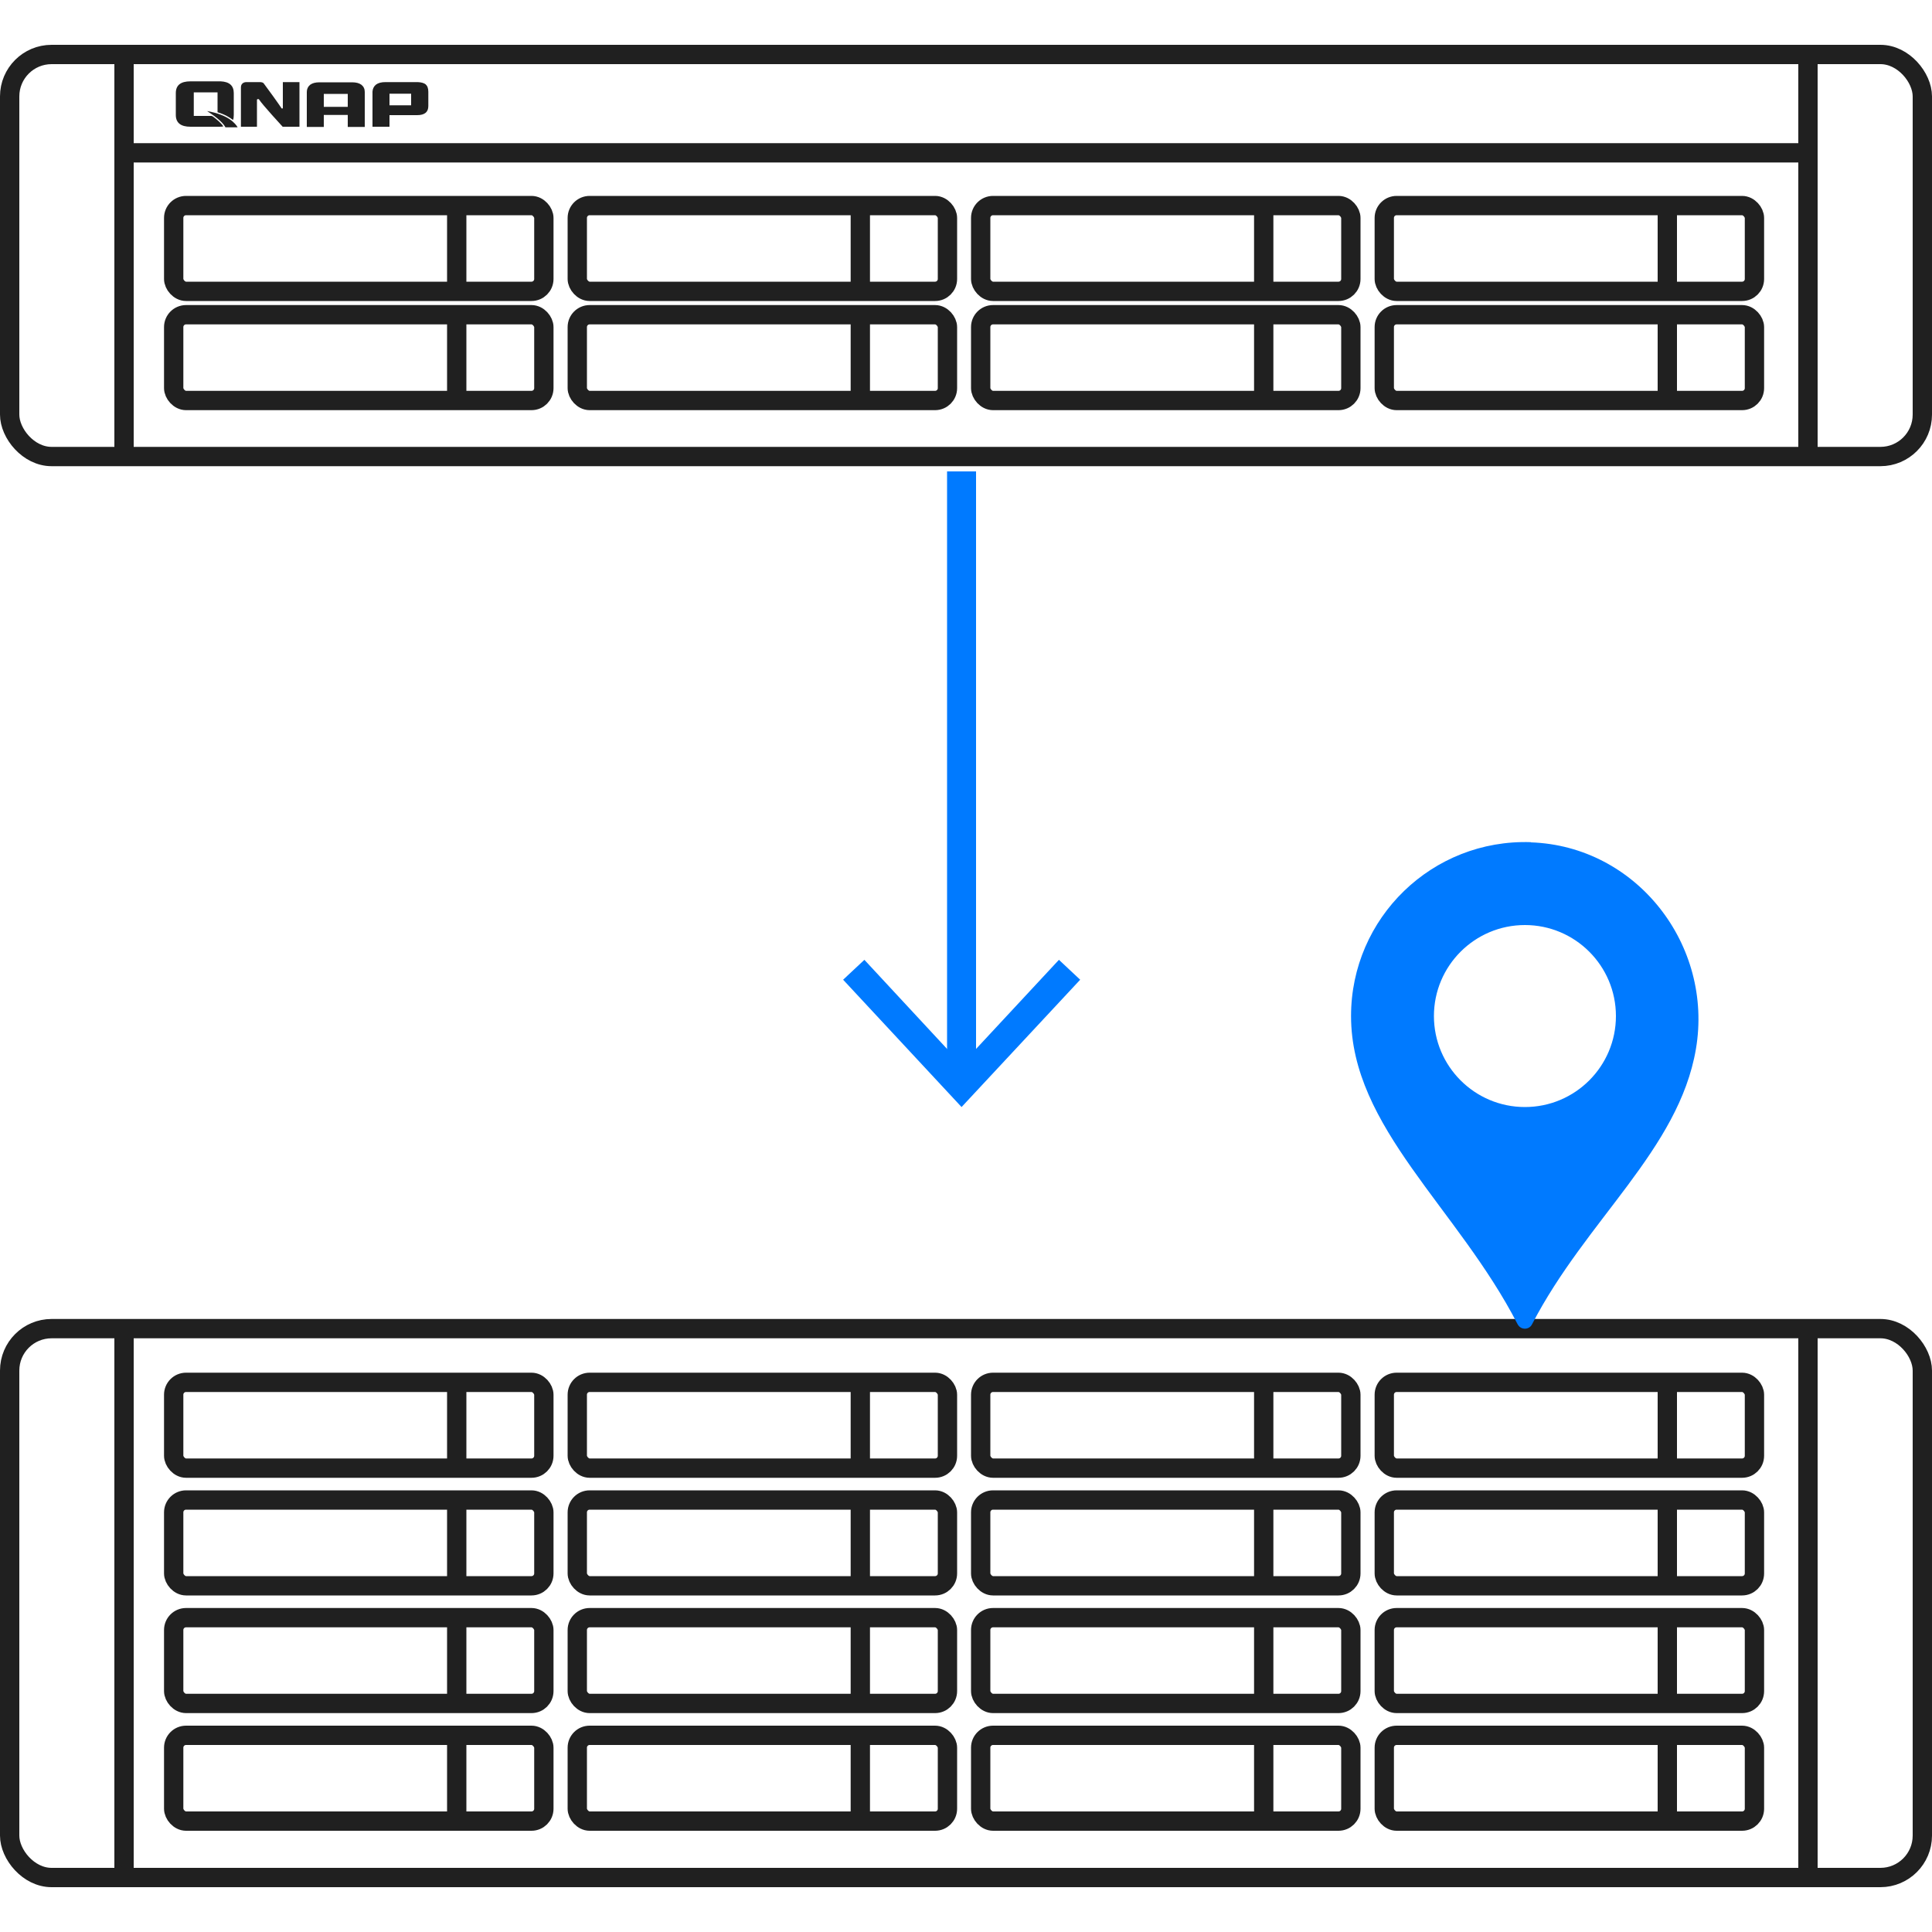 <?xml version="1.0" encoding="UTF-8"?><svg id="uuid-30bd69a9-2843-4af1-9f95-eec55ff98e86" xmlns="http://www.w3.org/2000/svg" viewBox="0 0 100 100"><defs><style>.uuid-53230801-9c53-447a-b3ba-f5db603a1377{stroke:#007aff;stroke-miterlimit:10;stroke-width:1.5px;}.uuid-53230801-9c53-447a-b3ba-f5db603a1377,.uuid-5078b447-ae9d-4006-b3ae-1a438de8b780{fill:none;}.uuid-5078b447-ae9d-4006-b3ae-1a438de8b780{stroke:#202020;stroke-linejoin:bevel;}.uuid-cdd00a93-4c2a-402c-acd3-73078610c985{fill:#202020;}.uuid-4a518b18-655f-4fdc-b606-2b923a7bb6b0{fill:#007aff;}</style></defs><g id="uuid-d882dead-6cea-4dc9-81c6-008446ebfbca"><g><rect class="uuid-5078b447-ae9d-4006-b3ae-1a438de8b780" x=".5" y="2.82" width="99" height="20.81" rx="2.17" ry="2.17"/><line class="uuid-5078b447-ae9d-4006-b3ae-1a438de8b780" x1="6.42" y1="2.89" x2="6.42" y2="23.7"/><line class="uuid-5078b447-ae9d-4006-b3ae-1a438de8b780" x1="93.58" y1="2.89" x2="93.58" y2="23.7"/><rect class="uuid-5078b447-ae9d-4006-b3ae-1a438de8b780" x="8.99" y="10.64" width="19.16" height="4.44" rx=".64" ry=".64"/><line class="uuid-5078b447-ae9d-4006-b3ae-1a438de8b780" x1="23.64" y1="10.64" x2="23.64" y2="15.08"/><rect class="uuid-5078b447-ae9d-4006-b3ae-1a438de8b780" x="8.99" y="16.29" width="19.16" height="4.44" rx=".64" ry=".64"/><line class="uuid-5078b447-ae9d-4006-b3ae-1a438de8b780" x1="23.64" y1="16.29" x2="23.64" y2="20.73"/><rect class="uuid-5078b447-ae9d-4006-b3ae-1a438de8b780" x="29.88" y="10.64" width="19.16" height="4.44" rx=".64" ry=".64"/><line class="uuid-5078b447-ae9d-4006-b3ae-1a438de8b780" x1="44.53" y1="10.64" x2="44.53" y2="15.08"/><rect class="uuid-5078b447-ae9d-4006-b3ae-1a438de8b780" x="29.88" y="16.29" width="19.16" height="4.44" rx=".64" ry=".64"/><line class="uuid-5078b447-ae9d-4006-b3ae-1a438de8b780" x1="44.53" y1="16.29" x2="44.53" y2="20.73"/><rect class="uuid-5078b447-ae9d-4006-b3ae-1a438de8b780" x="50.76" y="10.64" width="19.16" height="4.44" rx=".64" ry=".64"/><line class="uuid-5078b447-ae9d-4006-b3ae-1a438de8b780" x1="65.41" y1="10.64" x2="65.41" y2="15.08"/><rect class="uuid-5078b447-ae9d-4006-b3ae-1a438de8b780" x="50.76" y="16.29" width="19.16" height="4.44" rx=".64" ry=".64"/><line class="uuid-5078b447-ae9d-4006-b3ae-1a438de8b780" x1="65.41" y1="16.29" x2="65.41" y2="20.73"/><rect class="uuid-5078b447-ae9d-4006-b3ae-1a438de8b780" x="71.65" y="10.64" width="19.16" height="4.44" rx=".64" ry=".64"/><line class="uuid-5078b447-ae9d-4006-b3ae-1a438de8b780" x1="86.3" y1="10.64" x2="86.3" y2="15.08"/><rect class="uuid-5078b447-ae9d-4006-b3ae-1a438de8b780" x="71.65" y="16.29" width="19.16" height="4.44" rx=".64" ry=".64"/><line class="uuid-5078b447-ae9d-4006-b3ae-1a438de8b780" x1="86.3" y1="16.29" x2="86.3" y2="20.73"/><line class="uuid-5078b447-ae9d-4006-b3ae-1a438de8b780" x1="6.42" y1="7.91" x2="93.58" y2="7.91"/><g><g><path class="uuid-cdd00a93-4c2a-402c-acd3-73078610c985" d="M18.88,6.57h-.88v-.62h-1.24v.62h-.88v-1.81c0-.15,.06-.28,.17-.37,.12-.09,.28-.13,.49-.13h1.68c.21,0,.37,.04,.49,.13,.11,.09,.17,.21,.17,.37v1.81Zm-.88-1.04v-.67h-1.24v.67h1.24Z"/><path class="uuid-cdd00a93-4c2a-402c-acd3-73078610c985" d="M22.04,4.37c-.09-.07-.22-.11-.41-.12h-1.68c-.21,0-.37,.04-.49,.13-.11,.09-.17,.21-.18,.36h0v1.82h.88v-.6h1.43c.39,0,.58-.16,.58-.47v-.74c0-.18-.05-.31-.14-.38Zm-.76,1.08h-1.12v-.6h1.12v.6Z"/><path class="uuid-cdd00a93-4c2a-402c-acd3-73078610c985" d="M14.77,4.25h-.13v1.35s-.02,.02-.04,.02c0,0-.02,0-.03-.02-.15-.23-.72-1.02-.91-1.27h-.01v-.02c-.05-.04-.11-.06-.19-.06h-.71c-.09,0-.16,.03-.21,.08-.05,.05-.07,.12-.07,.2h0v2.03h.83s0-1.07,0-1.39c0-.02,.02-.05,.08-.04,0,0,.02,0,.03,.02h0c.16,.26,1.22,1.41,1.22,1.41h.87v-2.31h-.71Z"/></g><path class="uuid-cdd00a93-4c2a-402c-acd3-73078610c985" d="M11,6.03s-.03-.02-.04-.03h-.93v-1.22h1.23v1.03c.37,.11,.62,.26,.8,.4,.03-.07,.04-.16,.04-.26v-1.13c0-.39-.23-.59-.68-.61h-1.56c-.51,0-.76,.2-.76,.61v1.13c0,.41,.26,.61,.76,.61h1.48c.08,0,.15,0,.22-.02-.12-.18-.35-.37-.57-.53Z"/><path class="uuid-cdd00a93-4c2a-402c-acd3-73078610c985" d="M10.72,5.75c.28,.18,.78,.52,.95,.84h.63c-.11-.19-.47-.65-1.58-.84Z"/></g></g></g><g id="uuid-f9823aec-d639-4784-a020-755b910d55a5"><g><rect class="uuid-5078b447-ae9d-4006-b3ae-1a438de8b780" x=".5" y="68.77" width="99" height="28.41" rx="2.17" ry="2.17"/><line class="uuid-5078b447-ae9d-4006-b3ae-1a438de8b780" x1="6.42" y1="68.84" x2="6.42" y2="97.25"/><line class="uuid-5078b447-ae9d-4006-b3ae-1a438de8b780" x1="93.58" y1="68.84" x2="93.58" y2="97.25"/><rect class="uuid-5078b447-ae9d-4006-b3ae-1a438de8b780" x="8.99" y="71.55" width="19.16" height="4.44" rx=".64" ry=".64"/><line class="uuid-5078b447-ae9d-4006-b3ae-1a438de8b780" x1="23.64" y1="71.55" x2="23.64" y2="75.98"/><rect class="uuid-5078b447-ae9d-4006-b3ae-1a438de8b780" x="29.88" y="71.55" width="19.16" height="4.44" rx=".64" ry=".64"/><line class="uuid-5078b447-ae9d-4006-b3ae-1a438de8b780" x1="44.53" y1="71.55" x2="44.53" y2="75.98"/><rect class="uuid-5078b447-ae9d-4006-b3ae-1a438de8b780" x="50.76" y="71.55" width="19.16" height="4.44" rx=".64" ry=".64"/><line class="uuid-5078b447-ae9d-4006-b3ae-1a438de8b780" x1="65.41" y1="71.55" x2="65.41" y2="75.98"/><rect class="uuid-5078b447-ae9d-4006-b3ae-1a438de8b780" x="71.65" y="71.55" width="19.16" height="4.44" rx=".64" ry=".64"/><line class="uuid-5078b447-ae9d-4006-b3ae-1a438de8b780" x1="86.3" y1="71.55" x2="86.3" y2="75.98"/><rect class="uuid-5078b447-ae9d-4006-b3ae-1a438de8b780" x="8.99" y="77.64" width="19.16" height="4.44" rx=".64" ry=".64"/><line class="uuid-5078b447-ae9d-4006-b3ae-1a438de8b780" x1="23.64" y1="77.64" x2="23.64" y2="82.07"/><rect class="uuid-5078b447-ae9d-4006-b3ae-1a438de8b780" x="29.88" y="77.64" width="19.16" height="4.44" rx=".64" ry=".64"/><line class="uuid-5078b447-ae9d-4006-b3ae-1a438de8b780" x1="44.53" y1="77.64" x2="44.53" y2="82.07"/><rect class="uuid-5078b447-ae9d-4006-b3ae-1a438de8b780" x="50.76" y="77.64" width="19.16" height="4.44" rx=".64" ry=".64"/><line class="uuid-5078b447-ae9d-4006-b3ae-1a438de8b780" x1="65.41" y1="77.64" x2="65.41" y2="82.07"/><rect class="uuid-5078b447-ae9d-4006-b3ae-1a438de8b780" x="71.65" y="77.64" width="19.16" height="4.44" rx=".64" ry=".64"/><line class="uuid-5078b447-ae9d-4006-b3ae-1a438de8b780" x1="86.3" y1="77.64" x2="86.3" y2="82.07"/><rect class="uuid-5078b447-ae9d-4006-b3ae-1a438de8b780" x="8.99" y="83.73" width="19.16" height="4.44" rx=".64" ry=".64"/><line class="uuid-5078b447-ae9d-4006-b3ae-1a438de8b780" x1="23.64" y1="83.73" x2="23.64" y2="88.17"/><rect class="uuid-5078b447-ae9d-4006-b3ae-1a438de8b780" x="29.88" y="83.73" width="19.16" height="4.44" rx=".64" ry=".64"/><line class="uuid-5078b447-ae9d-4006-b3ae-1a438de8b780" x1="44.53" y1="83.73" x2="44.53" y2="88.17"/><rect class="uuid-5078b447-ae9d-4006-b3ae-1a438de8b780" x="50.76" y="83.73" width="19.16" height="4.44" rx=".64" ry=".64"/><line class="uuid-5078b447-ae9d-4006-b3ae-1a438de8b780" x1="65.41" y1="83.73" x2="65.41" y2="88.17"/><rect class="uuid-5078b447-ae9d-4006-b3ae-1a438de8b780" x="71.65" y="83.73" width="19.16" height="4.44" rx=".64" ry=".64"/><line class="uuid-5078b447-ae9d-4006-b3ae-1a438de8b780" x1="86.3" y1="83.73" x2="86.3" y2="88.17"/><rect class="uuid-5078b447-ae9d-4006-b3ae-1a438de8b780" x="8.99" y="89.82" width="19.16" height="4.44" rx=".64" ry=".64"/><line class="uuid-5078b447-ae9d-4006-b3ae-1a438de8b780" x1="23.64" y1="89.82" x2="23.64" y2="94.26"/><rect class="uuid-5078b447-ae9d-4006-b3ae-1a438de8b780" x="29.88" y="89.82" width="19.16" height="4.44" rx=".64" ry=".64"/><line class="uuid-5078b447-ae9d-4006-b3ae-1a438de8b780" x1="44.53" y1="89.82" x2="44.53" y2="94.26"/><rect class="uuid-5078b447-ae9d-4006-b3ae-1a438de8b780" x="50.76" y="89.82" width="19.16" height="4.44" rx=".64" ry=".64"/><line class="uuid-5078b447-ae9d-4006-b3ae-1a438de8b780" x1="65.41" y1="89.82" x2="65.41" y2="94.26"/><rect class="uuid-5078b447-ae9d-4006-b3ae-1a438de8b780" x="71.65" y="89.82" width="19.16" height="4.44" rx=".64" ry=".64"/><line class="uuid-5078b447-ae9d-4006-b3ae-1a438de8b780" x1="86.3" y1="89.82" x2="86.3" y2="94.26"/></g></g><g><line class="uuid-53230801-9c53-447a-b3ba-f5db603a1377" x1="49.77" y1="24.4" x2="49.77" y2="55.68"/><polygon class="uuid-4a518b18-655f-4fdc-b606-2b923a7bb6b0" points="43.64 50.71 44.74 49.68 49.77 55.1 54.81 49.68 55.91 50.71 49.77 57.3 43.64 50.71"/></g><path class="uuid-4a518b18-655f-4fdc-b606-2b923a7bb6b0" d="M79.24,43.59c-5.11-.17-9.31,3.92-9.31,9,0,5.76,5.53,9.94,8.62,15.95,.16,.31,.6,.31,.75,0,2.8-5.41,7.59-9.03,8.48-14.24,.92-5.39-3.08-10.52-8.55-10.7Zm-.31,13.71c-2.6,0-4.71-2.11-4.71-4.71s2.11-4.71,4.71-4.71,4.71,2.11,4.71,4.71-2.11,4.71-4.71,4.71Z"/></svg>